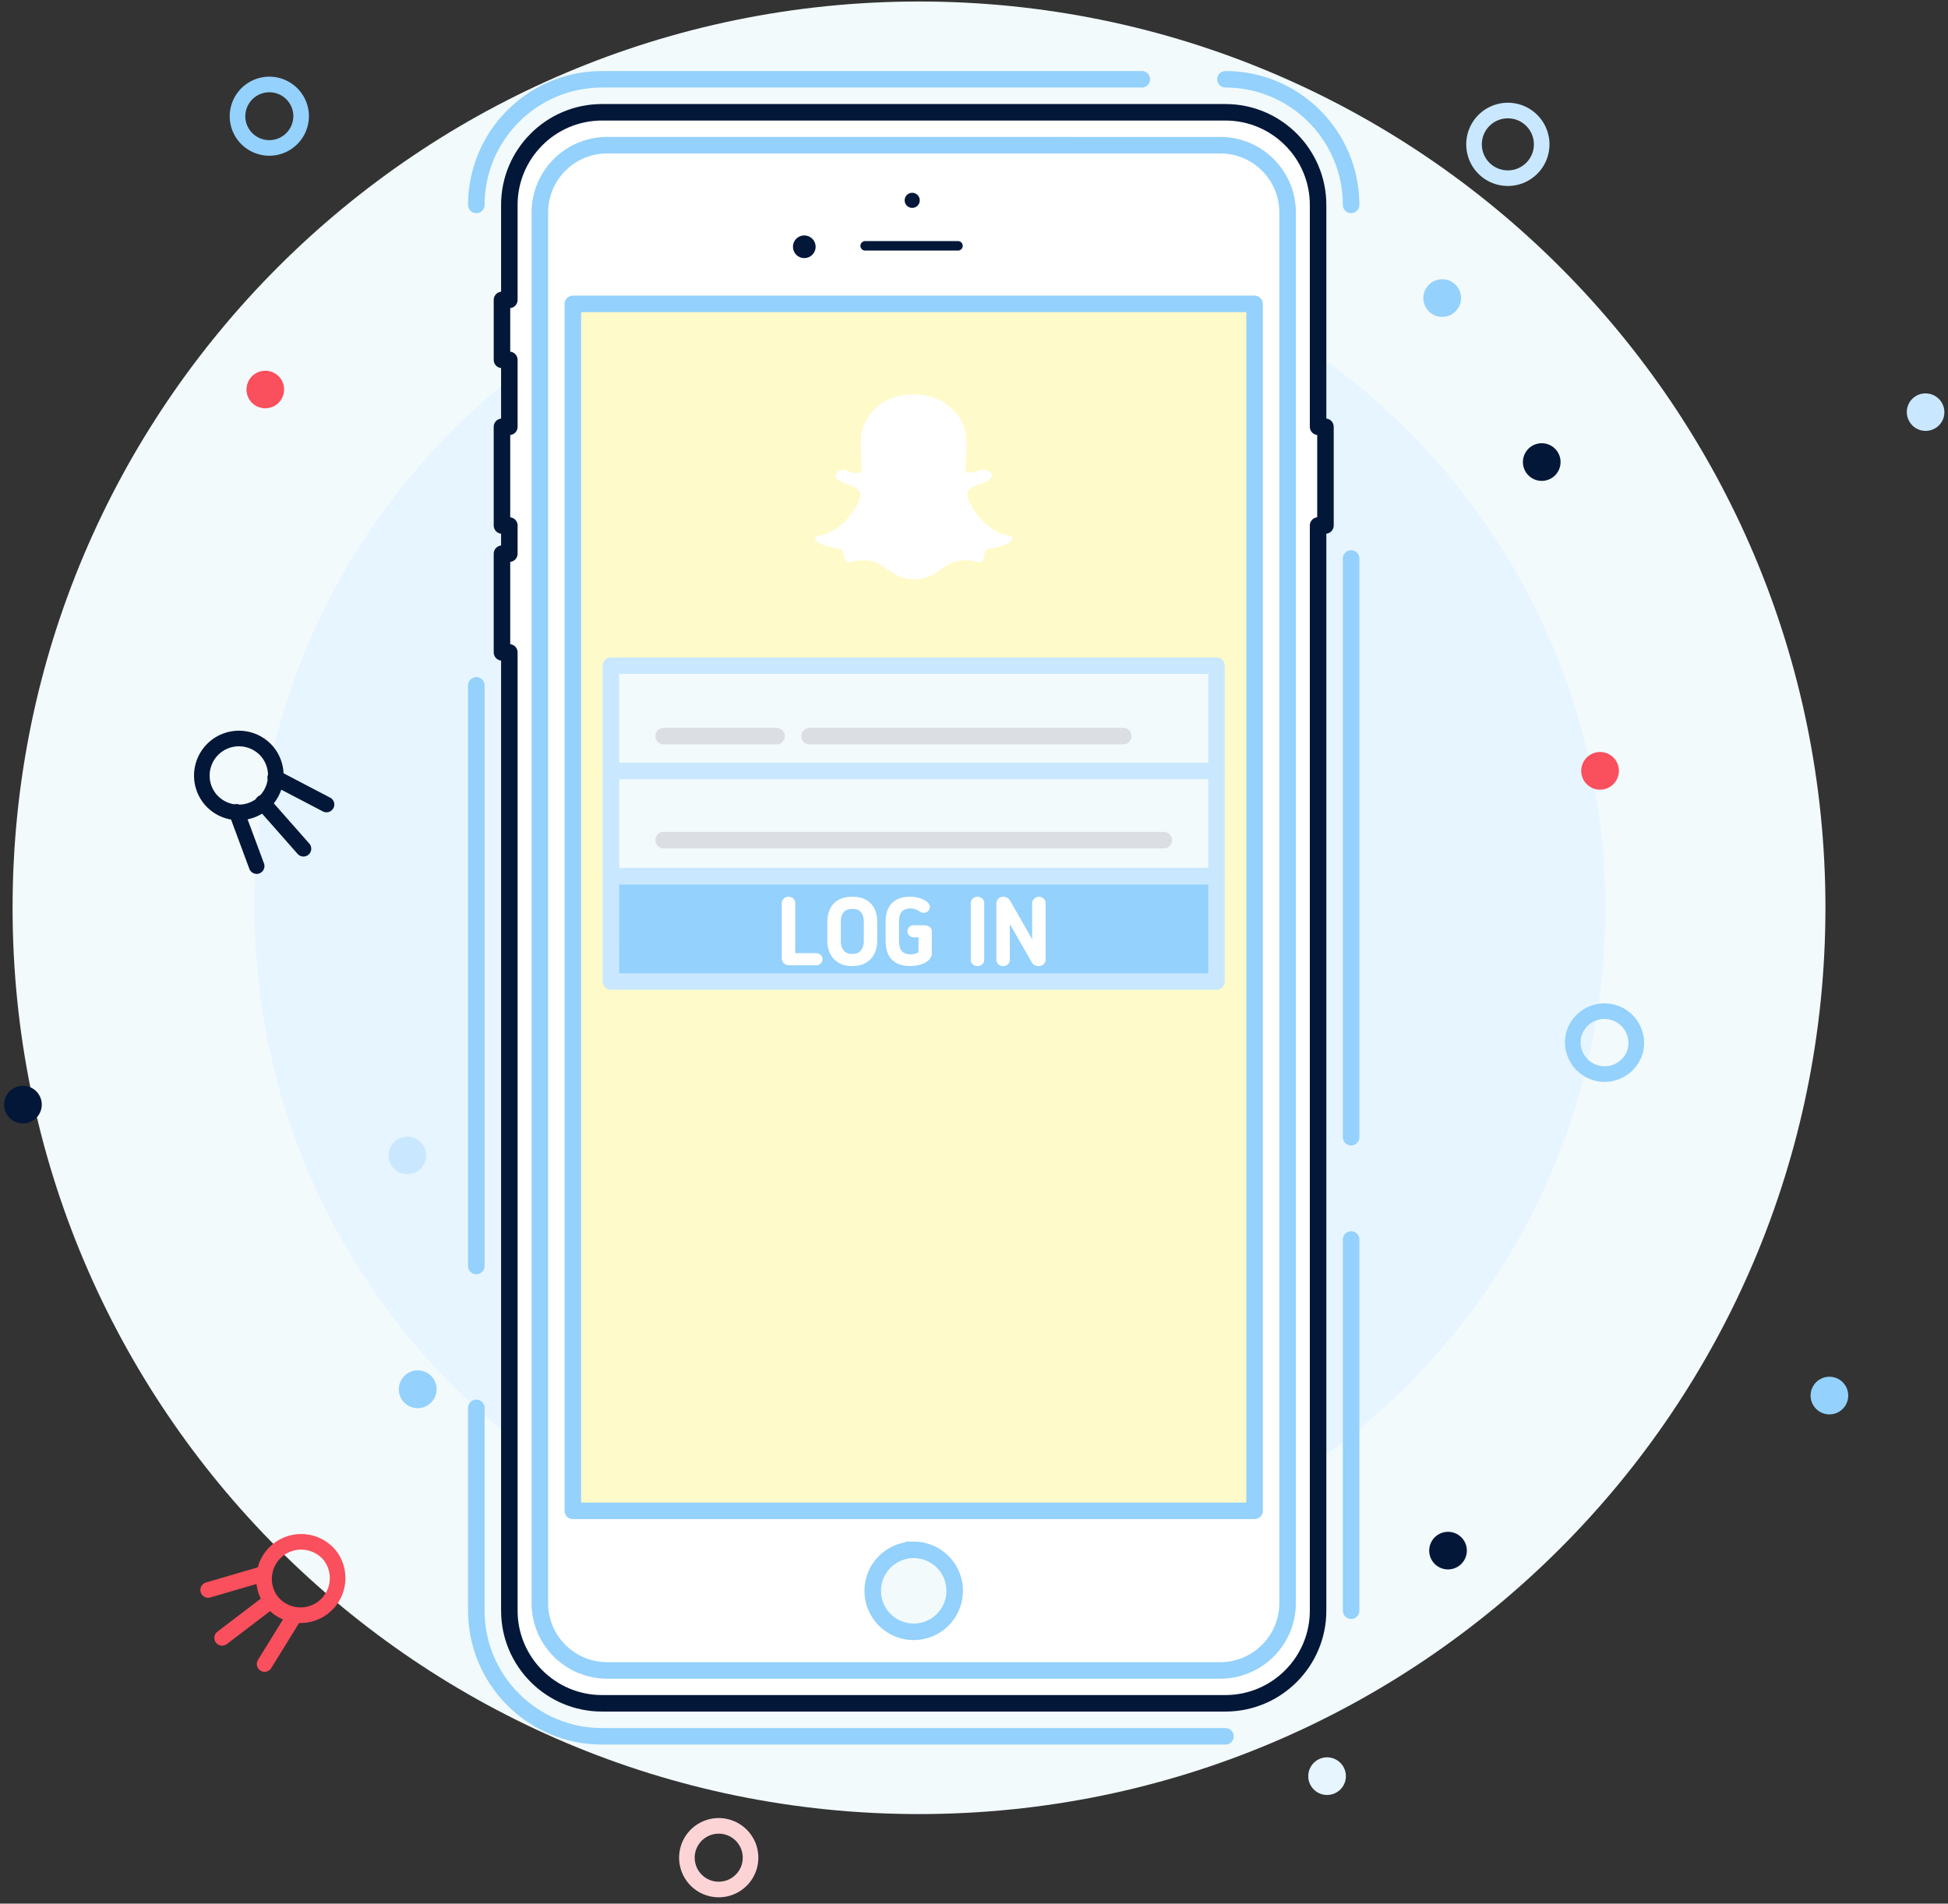 <svg height="173" viewBox="0 0 177 173" width="177" xmlns="http://www.w3.org/2000/svg"><rect x="0" y="0" width="177" height="173" fill="#333333" stroke="none"/><g fill="none" fill-rule="evenodd"><path d="M165.863 82.5c0 45.488-36.874 82.363-82.36 82.363S1.143 127.988 1.143 82.5 38.018.137 83.504.137s82.36 36.875 82.36 82.363" fill="#f2fafc"/><path d="M145.864 82.5c0 33.892-27.474 61.367-61.364 61.367S23.136 116.392 23.136 82.5c0-33.89 27.474-61.366 61.364-61.366S145.864 48.61 145.864 82.5" fill="#e6f5ff"/><path d="M43.28 18.62c0-6.296 5.12-11.415 11.415-11.415h49.056m7.598 0c6.296 0 11.416 5.12 11.416 11.416m0 32.136v52.592m0 9.3v33.732m-11.416 11.416H54.695c-6.296 0-11.415-5.12-11.415-11.416v-18.43m0-12.9V62.287" stroke="#94d1fc" stroke-linecap="round" stroke-linejoin="round" stroke-width="1.5"/><path d="M45.61 59.288h.67v87.092c0 4.64 3.775 8.416 8.415 8.416h56.653c4.64 0 8.416-3.775 8.416-8.416V47.756h.67v-8.97h-.67V18.62c0-4.64-3.776-8.415-8.416-8.415H54.695c-4.64 0-8.415 3.775-8.415 8.416v8.635h-.67v5.448h.67v6.083h-.67v8.97h.67v2.563h-.67z" fill="#fff"/><path d="M45.61 59.288h.67v87.092c0 4.64 3.775 8.416 8.415 8.416h56.653c4.64 0 8.416-3.775 8.416-8.416V47.756h.67v-8.97h-.67V18.62c0-4.64-3.776-8.415-8.416-8.415H54.695c-4.64 0-8.415 3.775-8.415 8.416v8.635h-.67v5.448h.67v6.083h-.67v8.97h.67v2.563h-.67z" stroke="#031738" stroke-linecap="round" stroke-linejoin="round" stroke-width="1.5"/><path d="M49.05 145.695a6.12 6.12 0 0 0 6.113 6.113h55.718a6.122 6.122 0 0 0 6.114-6.113V19.305c0-3.368-2.744-6.11-6.113-6.11l-55.717-.002a6.121 6.121 0 0 0-6.113 6.113v126.39z" stroke="#94d1fc" stroke-linecap="round" stroke-linejoin="round" stroke-width="1.5"/><path d="M82.885 17.522a.685.685 0 1 0 .001 0m-9.806 3.876a1.028 1.028 0 1 0 0 2.057 1.028 1.028 0 0 0 0-2.057m5.5.514a.43.43 0 0 0 .002.858h8.493a.43.43 0 0 0 0-.858z" fill="#031738"/><path d="M83.022 140.85a3.728 3.728 0 0 0-3.724 3.725 3.727 3.727 0 0 0 3.724 3.724 3.73 3.73 0 0 0 3.724-3.725 3.728 3.728 0 0 0-3.724-3.725z" fill="#f2fafc"/><path d="M83.022 140.85a3.728 3.728 0 0 0-3.724 3.725 3.727 3.727 0 0 0 3.724 3.724 3.73 3.73 0 0 0 3.724-3.725 3.728 3.728 0 0 0-3.724-3.725z" stroke="#94d1fc" stroke-width="1.5"/><path d="M113.994 137.305H52.05V27.617h61.944" fill="#fffac9"/><path d="M113.994 137.305H52.05V27.617h61.944z" stroke="#94d1fc" stroke-linecap="round" stroke-linejoin="round" stroke-width="1.5"/><path d="M36.525 125.32a1.71 1.71 0 1 0 2.871 1.858 1.71 1.71 0 0 0-2.872-1.857m92.808-98.234a1.71 1.71 0 1 1 3.421.001 1.71 1.71 0 0 1-3.421-.001" fill="#94d1fc"/><path d="M74.264 48.716a4.088 4.088 0 0 0 1.65-.652c.42-.255.815-.605 1.164-1.023a5.923 5.923 0 0 0 .954-1.488v-.023c.163-.304.186-.583.093-.792-.186-.42-.744-.605-1.14-.72l-.07-.025c-.07-.023-.14-.046-.186-.07-.28-.116-.49-.232-.605-.348-.186-.163-.21-.326-.186-.42a.55.55 0 0 1 .278-.348c.21-.116.488-.163.65-.07.536.256.978.326 1.304.163a.257.257 0 0 0 .14-.232c0-1.26-.31-2.88.185-4.025.28-.605.63-1.117 1.07-1.535.373-.35.79-.628 1.28-.838a4.962 4.962 0 0 1 2-.418h.35c.395 0 1.162.046 2 .418.488.21.907.49 1.28.838.44.418.814.93 1.07 1.535.395.86.28 2.373.21 3.56 0 .204-.108.562.115.674.348.173.902-.02 1.21-.163.357-.143 1.047.09 1.047.49 0 .068-.025.185-.164.324-.14.14-.35.256-.652.396a.431.431 0 0 1-.162.046l-.07.023c-.372.117-.954.303-1.14.72-.093.21-.07.49.093.816 0 .022 0 .022.023.045.21.465 1.373 2.745 3.77 3.14.092.024.16.094.16.21 0 .047-.022.093-.022.116-.07.14-.232.28-.51.42-.374.186-.955.326-1.723.442-.07.023-.14.07-.186.14s-.07.232-.116.44l-.023.118c-.023.093-.046.21-.07.302-.046.117-.116.186-.255.186-.07 0-.186 0-.373-.046-.256-.047-.582-.117-1-.117-.257 0-.49.024-.722.07-.488.093-.93.373-1.395.698-.63.442-1.327.954-2.397.954h-.206c-1.07 0-1.768-.512-2.42-.954-.44-.302-.86-.605-1.372-.697a3.738 3.738 0 0 0-.72-.07c-.42 0-.745.07-.978.116h-.023a2.067 2.067 0 0 1-.372.046c-.14 0-.233-.046-.28-.186a1.269 1.269 0 0 1-.162-.395l-.024-.07c-.046-.186-.07-.35-.14-.442a.172.172 0 0 0-.162-.116c-.768-.118-1.35-.28-1.745-.443-.257-.116-.443-.256-.512-.396-.024-.045-.024-.092-.024-.115v-.046c.093-.094.14-.14.21-.164z" fill="#fff"/><path d="M55.511 60.496h55.022v9.57h-55.02" fill="#f2fafc"/><path d="M55.511 60.496h55.022v9.57h-55.02z" stroke="#c9e8ff" stroke-linecap="round" stroke-linejoin="round" stroke-width="1.5"/><path d="M55.511 70.065h55.022v9.57h-55.02" fill="#f2fafc"/><path d="M55.511 70.065h55.022v9.57h-55.02z" stroke="#c9e8ff" stroke-linecap="round" stroke-linejoin="round" stroke-width="1.5"/><path d="M55.511 79.634h55.022v9.57h-55.02" fill="#94d1fc"/><path d="M55.511 79.634h55.022v9.57h-55.02z" stroke="#c9e8ff" stroke-linecap="round" stroke-linejoin="round" stroke-width="1.5"/><path d="M74.74 87.165a.52.52 0 0 1-.17.396.58.58 0 0 1-.422.163H71.69a.668.668 0 0 1-.458-.174.558.558 0 0 1-.196-.43v-5.063c0-.15.06-.282.18-.392a.606.606 0 0 1 .43-.166c.168 0 .312.054.43.165.12.11.18.24.18.392v4.567h1.892c.157 0 .295.053.414.157.12.106.178.234.178.385zm2.703.636c-.378 0-.708-.058-.99-.177a1.987 1.987 0 0 1-1.133-1.216 2.753 2.753 0 0 1-.144-.898v-1.727c0-.308.042-.6.127-.876a1.863 1.863 0 0 1 1.096-1.226c.29-.122.636-.183 1.043-.183.406 0 .754.06 1.04.182a1.86 1.86 0 0 1 1.099 1.224c.085.276.127.568.127.876v1.726c0 .318-.05.618-.145.897-.096.28-.238.52-.427.727-.19.207-.424.37-.706.49a2.551 2.551 0 0 1-.99.177zm0-5.194c-.384 0-.654.107-.81.323-.158.213-.236.498-.236.853v1.726c0 .347.084.632.252.853.168.22.432.33.793.33.36 0 .624-.11.793-.33.168-.22.253-.506.253-.854v-1.727c0-.355-.08-.64-.237-.854-.157-.217-.427-.324-.81-.324zm4.245 2.903c0 .185.017.353.052.504.035.15.093.28.174.384.082.105.19.186.323.244s.3.087.497.087c.15 0 .284-.018.4-.053.117-.035.224-.08.323-.13v-1.36h-.453a.539.539 0 0 1-.384-.162.524.524 0 0 1-.165-.388c0-.15.055-.28.165-.388.11-.11.24-.162.384-.162h.95c.203 0 .373.05.51.148.136.1.205.253.205.462v1.926c0 .204-.062.38-.184.528s-.28.27-.47.366a2.445 2.445 0 0 1-.637.21 3.806 3.806 0 0 1-.69.065c-.383 0-.715-.054-.994-.162-.28-.106-.51-.26-.693-.46s-.318-.442-.405-.724-.13-.594-.13-.937v-1.727c0-.343.043-.655.13-.937s.222-.523.405-.724c.183-.2.414-.354.693-.462.28-.107.61-.16.994-.16.233 0 .456.024.67.073.216.05.408.116.576.2.17.085.304.184.406.297s.152.234.152.362c0 .14-.053.26-.16.366a.57.57 0 0 1-.415.157.46.46 0 0 1-.22-.04l-.156-.09-.087-.053a1.748 1.748 0 0 0-.34-.153 1.17 1.17 0 0 0-.383-.058c-.198 0-.364.03-.497.088a.822.822 0 0 0-.323.244.972.972 0 0 0-.174.383c-.035.15-.052.32-.052.506v1.726zm6.52-3.453c0-.15.06-.282.18-.392a.606.606 0 0 1 .43-.166c.168 0 .312.054.43.165.12.11.18.24.18.392v5.186c0 .152-.06.282-.18.392a.61.61 0 0 1-.43.166.601.601 0 0 1-.43-.165.514.514 0 0 1-.18-.392zm6.154 5.744a.741.741 0 0 1-.336-.08.628.628 0 0 1-.248-.224l-2.022-3.52v3.26a.52.52 0 0 1-.183.395.613.613 0 0 1-.436.17.58.58 0 0 1-.427-.17.53.53 0 0 1-.175-.395v-5.143c0-.17.06-.31.18-.423a.63.63 0 0 1 .457-.17c.116 0 .228.028.335.086a.68.68 0 0 1 .257.236l.528.924c.16.278.317.553.47.823.154.27.313.548.475.836.163.288.346.606.55.954v-3.294c0-.15.06-.284.183-.397a.615.615 0 0 1 .436-.17c.168 0 .31.056.427.17a.534.534 0 0 1 .174.396v5.143c0 .16-.06.3-.18.417a.635.635 0 0 1-.465.174z" fill="#fff"/><path d="M60.297 76.35h45.45m-45.45-9.45H70.56m3 0h28.5" stroke="#dbdee3" stroke-linecap="round" stroke-linejoin="round" stroke-width="1.5"/><path d="M167.81 126.186a1.71 1.71 0 1 0-3.162 1.303 1.71 1.71 0 0 0 3.162-1.303" fill="#94d1fc"/><path d="M138.376 41.992a1.71 1.71 0 1 1 3.42 0 1.71 1.71 0 0 1-3.42 0m-5.172 98.418a1.71 1.71 0 1 0-3.224 1.135 1.71 1.71 0 0 0 3.224-1.134" fill="#031738"/><path d="M148.59 95.49a2.893 2.893 0 0 1-5.611-1.405 2.89 2.89 0 1 1 5.609 1.405z" stroke="#94d1fc" stroke-linecap="round" stroke-linejoin="round" stroke-width="1.417"/><path d="M146.797 71.018a1.71 1.71 0 1 0-2.871-1.856 1.71 1.71 0 0 0 2.872 1.855" fill="#fa4f5c"/><path d="M176.43 38.337a1.711 1.711 0 0 0-2.87-1.859 1.71 1.71 0 1 0 2.869 1.859" fill="#c9e8ff"/><path d="M134.152 14.255a3.071 3.071 0 0 0 3.99 1.72 3.072 3.072 0 1 0-2.269-5.712 3.072 3.072 0 0 0-1.72 3.992z" stroke="#c9e8ff" stroke-linecap="round" stroke-linejoin="round" stroke-width="1.417"/><path d="M.375 100.386a1.71 1.71 0 1 0 3.42 0 1.71 1.71 0 0 0-3.42 0" fill="#031738"/><path d="M27.296 9.943a2.891 2.891 0 1 0-5.607 1.403 2.891 2.891 0 0 0 5.606-1.403z" stroke="#94d1fc" stroke-linecap="round" stroke-linejoin="round" stroke-width="1.417"/><path d="M25.504 34.414a1.71 1.71 0 1 1-2.868 1.859 1.71 1.71 0 0 1 2.867-1.859" fill="#fa4f5c"/><path d="M38.428 104.04a1.71 1.71 0 1 1-2.869 1.86 1.71 1.71 0 0 1 2.868-1.86" fill="#c9e8ff"/><path d="M24.175 68.186a3.37 3.37 0 1 1-5.056 4.455 3.37 3.37 0 0 1 5.055-4.454zm.831 2.492l4.66 2.436M23.32 78.71l-1.83-4.93m2.386-.838l3.696 4.19" stroke="#031738" stroke-linecap="round" stroke-linejoin="round" stroke-width="1.417"/><path d="M29.35 146.1a3.368 3.368 0 0 1-4.723-.638 3.372 3.372 0 0 1 5.362-4.086 3.373 3.373 0 0 1-.64 4.723zm-2.545.65l-2.762 4.476m-5.127-6.73l5.047-1.475m.665 2.441l-4.445 3.388" stroke="#fa4f5c" stroke-linecap="round" stroke-linejoin="round" stroke-width="1.417"/><path d="M120.75 159.715a1.71 1.71 0 1 0-.245 3.41 1.71 1.71 0 0 0 .244-3.41" fill="#e6f5ff"/><path d="M67.183 166.628a2.891 2.891 0 1 1-3.756 4.396 2.891 2.891 0 0 1 3.756-4.396z" stroke="#fcd4d6" stroke-linecap="round" stroke-linejoin="round" stroke-width="1.417"/></g></svg>